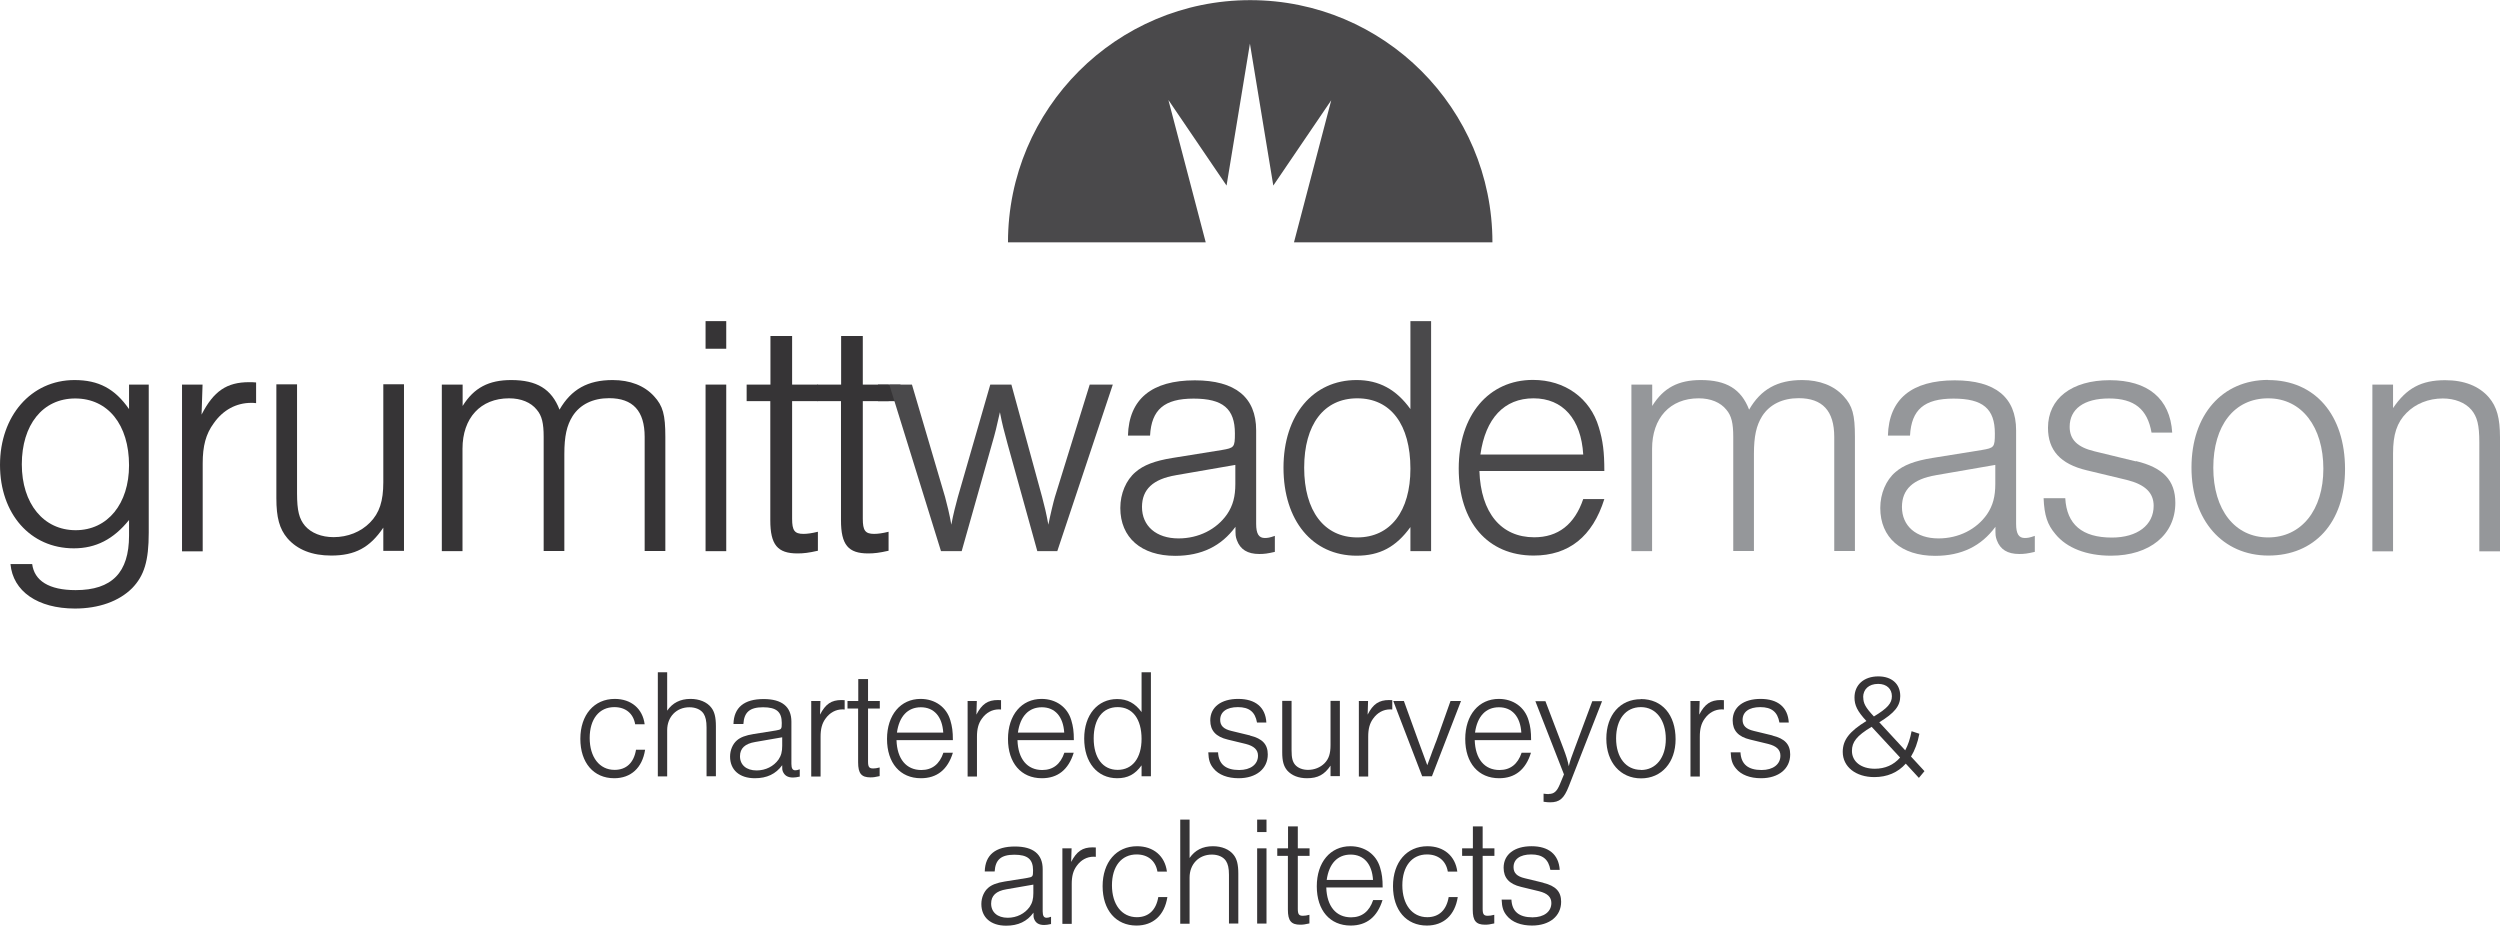 <?xml version="1.0" encoding="UTF-8"?>
<svg id="Layer_1" data-name="Layer 1" xmlns="http://www.w3.org/2000/svg" viewBox="0 0 176.49 65.35">
  <defs>
    <style>
      .cls-1 {
        fill: #363436;
      }

      .cls-2 {
        fill: #4a494b;
      }

      .cls-3 {
        fill: #95979a;
      }
    </style>
  </defs>
  <path class="cls-2" d="M82.5,7.08l4.09,6.02,1.65-10.02,1.65,10.02,4.09-6.02-2.63,10.03h14.01c0-9.45-7.66-17.1-17.1-17.1s-17.1,7.66-17.1,17.1h13.96l-2.63-10.03Z"/>
  <path class="cls-1" d="M61.98,27.15h1.59v1.17h-1.59"/>
  <g>
    <path class="cls-1" d="M2.27,39.81c.15,1.19,1.19,1.85,3.07,1.85,2.56,0,3.77-1.24,3.77-3.85v-1.1c-1.1,1.36-2.34,2-3.9,2-3.07,0-5.21-2.44-5.21-5.89s2.19-5.99,5.26-5.99c1.7,0,2.85.61,3.85,2.05v-1.73h1.39v10.45c0,2-.32,3.04-1.17,3.92-.93.93-2.36,1.44-4.04,1.44-2.63,0-4.38-1.22-4.55-3.14h1.53ZM9.11,32.85c0-2.87-1.49-4.72-3.8-4.72s-3.77,1.88-3.77,4.65,1.53,4.65,3.8,4.65,3.77-1.88,3.77-4.58Z"/>
    <path class="cls-1" d="M12.84,27.15h1.46l-.07,2.12c.85-1.66,1.78-2.29,3.36-2.29.17,0,.29,0,.49.02v1.46c-.15-.02-.29-.02-.34-.02-1.07,0-2,.51-2.65,1.44-.56.76-.78,1.61-.78,2.83v6.21h-1.46v-11.76Z"/>
    <path class="cls-1" d="M27.06,37.25c-.95,1.41-2,1.97-3.68,1.97-1.34,0-2.39-.41-3.09-1.22-.56-.66-.78-1.46-.78-2.83v-8.04h1.46v7.7c0,1.22.15,1.8.56,2.29.44.51,1.17.8,2.02.8,1,0,1.92-.37,2.56-1.02.68-.68.95-1.53.95-2.85v-6.92h1.46v11.76h-1.46v-1.66Z"/>
    <path class="cls-1" d="M31.2,27.15h1.46v1.51c.8-1.29,1.85-1.83,3.43-1.83,1.8,0,2.85.63,3.41,2.09.83-1.44,2-2.09,3.75-2.09,1.22,0,2.24.39,2.92,1.14.63.68.8,1.31.8,2.87v8.06h-1.46v-8.06c0-1.83-.83-2.73-2.51-2.73-1.14,0-2.05.44-2.58,1.27-.41.66-.58,1.41-.58,2.68v6.84h-1.46v-8.06c0-.95-.12-1.49-.49-1.92-.41-.51-1.1-.8-1.95-.8-2.02,0-3.29,1.39-3.29,3.56v7.23h-1.46v-11.76Z"/>
    <path class="cls-1" d="M49.81,22.67h1.46v1.95h-1.46v-1.95ZM49.81,27.15h1.46v11.76h-1.46v-11.76Z"/>
    <path class="cls-1" d="M54.39,28.32h-1.68v-1.17h1.68v-3.43h1.53v3.43h1.83v1.17h-1.83v8.3c0,.83.17,1.07.8,1.07.29,0,.61-.05,1.02-.15v1.34c-.66.15-1.02.19-1.44.19-1.41,0-1.92-.61-1.92-2.34v-8.43Z"/>
    <path class="cls-1" d="M59.38,28.32h-1.68v-1.17h1.68v-3.43h1.53v3.43h1.83v1.17h-1.83v8.3c0,.83.17,1.07.8,1.07.29,0,.61-.05,1.02-.15v1.34c-.66.15-1.02.19-1.44.19-1.41,0-1.92-.61-1.92-2.34v-8.43Z"/>
    <path class="cls-2" d="M62.77,27.15h1.61l2.34,7.94c.12.44.32,1.24.44,1.95.12-.68.34-1.51.46-1.95l2.29-7.94h1.49l2.17,7.94c.17.63.29,1.14.44,1.95.12-.61.37-1.66.46-1.95l2.46-7.94h1.63l-3.92,11.76h-1.41l-2.1-7.57c-.27-1-.37-1.36-.54-2.24-.22,1-.34,1.49-.56,2.24l-2.14,7.57h-1.46l-3.65-11.76Z"/>
    <path class="cls-2" d="M90,38.96c-.51.12-.75.15-1.1.15-.83,0-1.34-.32-1.58-.97-.1-.29-.1-.32-.1-.95-1,1.36-2.39,2.05-4.26,2.05-2.39,0-3.87-1.29-3.87-3.38,0-1.02.41-1.97,1.07-2.53.56-.49,1.36-.8,2.61-1l3.48-.56c.88-.15.93-.19.93-1.17,0-1.75-.85-2.46-2.92-2.46s-2.97.78-3.07,2.61h-1.56c.07-2.58,1.68-3.9,4.72-3.9,2.85,0,4.33,1.19,4.33,3.53v6.6c0,.71.19,1,.61,1,.2,0,.34-.02.71-.15v1.14ZM83.01,33.55c-1.61.27-2.39,1-2.39,2.24,0,1.34,1,2.22,2.58,2.22,1.41,0,2.68-.63,3.43-1.71.41-.61.58-1.24.58-2.14v-1.34l-4.21.73Z"/>
    <path class="cls-2" d="M99.57,37.21c-1.02,1.41-2.17,2.02-3.8,2.02-3.12,0-5.16-2.48-5.16-6.21s2.09-6.19,5.16-6.19c1.58,0,2.8.66,3.8,2.05v-6.21h1.46v16.24h-1.46v-1.7ZM99.57,33.09c0-3.12-1.39-4.97-3.75-4.97s-3.75,1.85-3.75,4.9,1.41,4.92,3.75,4.92,3.75-1.85,3.75-4.85Z"/>
    <path class="cls-2" d="M113.26,35.23c-.83,2.65-2.51,3.99-4.99,3.99-3.24,0-5.29-2.36-5.29-6.14s2.12-6.26,5.24-6.26c2.26,0,4.04,1.29,4.65,3.34.29.95.39,1.75.39,3.09h-8.82c.1,2.95,1.53,4.68,3.87,4.68,1.68,0,2.85-.9,3.46-2.7h1.49ZM111.77,32.09c-.15-2.51-1.44-3.97-3.51-3.97s-3.39,1.41-3.75,3.97h7.26Z"/>
    <path class="cls-3" d="M115.18,27.15h1.46v1.51c.8-1.29,1.85-1.83,3.43-1.83,1.8,0,2.85.63,3.41,2.09.83-1.44,2-2.09,3.75-2.09,1.22,0,2.24.39,2.92,1.14.63.68.8,1.31.8,2.87v8.06h-1.46v-8.06c0-1.83-.83-2.73-2.51-2.73-1.14,0-2.05.44-2.58,1.27-.41.66-.58,1.41-.58,2.68v6.84h-1.46v-8.06c0-.95-.12-1.49-.49-1.92-.41-.51-1.1-.8-1.95-.8-2.02,0-3.29,1.39-3.29,3.56v7.23h-1.46v-11.76Z"/>
    <path class="cls-3" d="M143.65,38.96c-.51.12-.75.15-1.1.15-.83,0-1.34-.32-1.58-.97-.1-.29-.1-.32-.1-.95-1,1.36-2.39,2.05-4.26,2.05-2.39,0-3.87-1.29-3.87-3.38,0-1.02.41-1.97,1.07-2.53.56-.49,1.36-.8,2.61-1l3.48-.56c.88-.15.93-.19.93-1.17,0-1.75-.85-2.46-2.92-2.46s-2.97.78-3.07,2.61h-1.56c.07-2.58,1.68-3.9,4.72-3.9,2.85,0,4.33,1.19,4.33,3.53v6.6c0,.71.19,1,.61,1,.2,0,.34-.02.71-.15v1.14ZM136.66,33.55c-1.61.27-2.39,1-2.39,2.24,0,1.34,1,2.22,2.58,2.22,1.41,0,2.68-.63,3.43-1.71.41-.61.58-1.24.58-2.14v-1.34l-4.21.73Z"/>
    <path class="cls-3" d="M150.79,32.55c1.92.46,2.78,1.36,2.78,2.95,0,2.24-1.8,3.73-4.55,3.73-1.71,0-3.12-.54-3.92-1.53-.56-.66-.78-1.31-.83-2.53h1.53c.1,1.85,1.19,2.78,3.29,2.78,1.8,0,2.95-.88,2.95-2.24,0-.93-.61-1.51-1.9-1.83l-2.83-.68c-1.85-.44-2.73-1.41-2.73-3,0-2.07,1.68-3.36,4.36-3.36s4.26,1.29,4.41,3.7h-1.46c-.29-1.66-1.22-2.41-3-2.41s-2.78.75-2.78,2c0,.9.54,1.44,1.75,1.73l2.92.71Z"/>
    <path class="cls-3" d="M160.12,26.83c3.31,0,5.43,2.46,5.43,6.28s-2.19,6.11-5.41,6.11-5.43-2.48-5.43-6.21,2.17-6.19,5.41-6.19ZM160.12,37.94c2.34,0,3.9-1.92,3.9-4.85s-1.51-4.97-3.9-4.97-3.87,1.92-3.87,4.9,1.53,4.92,3.87,4.92Z"/>
    <path class="cls-3" d="M167.48,27.15h1.46v1.66c.95-1.41,2-1.97,3.68-1.97,1.34,0,2.39.41,3.09,1.22.56.66.78,1.46.78,2.82v8.04h-1.46v-7.7c0-1.22-.15-1.8-.56-2.29-.44-.51-1.17-.8-2.02-.8-1,0-1.92.37-2.56,1.02-.68.68-.95,1.53-.95,2.85v6.92h-1.46v-11.76Z"/>
  </g>
  <g>
    <path class="cls-1" d="M45.54,52.94c-.2,1.27-1,2-2.18,2-1.45,0-2.39-1.09-2.39-2.78s.97-2.82,2.43-2.82c1.16,0,1.97.69,2.11,1.79h-.67c-.13-.77-.68-1.21-1.47-1.21-1.07,0-1.74.84-1.74,2.18s.68,2.25,1.76,2.25c.83,0,1.36-.51,1.51-1.42h.64Z"/>
    <path class="cls-1" d="M46.44,47.46h.66v2.71c.38-.55.92-.83,1.65-.83.62,0,1.16.22,1.46.61.23.29.33.68.33,1.32v3.53h-.66v-3.44c0-.47-.07-.76-.21-.98-.19-.29-.56-.45-1-.45-.91,0-1.57.67-1.57,1.62v3.26h-.66v-7.34Z"/>
    <path class="cls-1" d="M56.48,54.82c-.23.05-.34.07-.5.07-.37,0-.6-.14-.72-.44-.04-.13-.04-.14-.04-.43-.45.62-1.08.92-1.93.92-1.08,0-1.75-.58-1.75-1.53,0-.46.19-.89.48-1.14.25-.22.62-.36,1.18-.45l1.57-.25c.4-.07.42-.09.42-.53,0-.79-.38-1.11-1.32-1.11s-1.34.35-1.39,1.18h-.7c.03-1.17.76-1.76,2.13-1.76,1.29,0,1.96.54,1.96,1.6v2.98c0,.32.09.45.27.45.09,0,.15-.01.32-.07v.52ZM53.32,52.38c-.73.12-1.08.45-1.08,1.01,0,.61.45,1,1.17,1,.64,0,1.21-.29,1.55-.77.19-.28.26-.56.26-.97v-.6l-1.9.33Z"/>
    <path class="cls-1" d="M57.26,49.49h.66l-.03.96c.39-.75.8-1.03,1.52-1.03.08,0,.13,0,.22.01v.66c-.07-.01-.13-.01-.15-.01-.48,0-.9.23-1.2.65-.25.34-.35.73-.35,1.28v2.81h-.66v-5.31Z"/>
    <path class="cls-1" d="M60.59,50.02h-.76v-.53h.76v-1.55h.69v1.55h.83v.53h-.83v3.75c0,.37.08.48.36.48.13,0,.28-.02.46-.07v.61c-.3.07-.46.09-.65.09-.64,0-.87-.28-.87-1.06v-3.81Z"/>
    <path class="cls-1" d="M67.27,53.14c-.37,1.2-1.13,1.8-2.26,1.8-1.46,0-2.39-1.07-2.39-2.77s.96-2.83,2.37-2.83c1.02,0,1.83.58,2.1,1.51.13.43.18.79.18,1.4h-3.98c.04,1.33.69,2.11,1.75,2.11.76,0,1.29-.41,1.56-1.22h.67ZM66.59,51.72c-.07-1.13-.65-1.79-1.58-1.79s-1.53.64-1.69,1.79h3.28Z"/>
    <path class="cls-1" d="M68.3,49.49h.66l-.03.96c.39-.75.8-1.03,1.52-1.03.08,0,.13,0,.22.01v.66c-.07-.01-.13-.01-.15-.01-.48,0-.9.23-1.2.65-.25.34-.35.73-.35,1.28v2.81h-.66v-5.31Z"/>
    <path class="cls-1" d="M75.8,53.14c-.37,1.2-1.13,1.8-2.25,1.8-1.46,0-2.39-1.07-2.39-2.77s.96-2.83,2.37-2.83c1.02,0,1.83.58,2.1,1.51.13.43.18.79.18,1.4h-3.98c.04,1.33.69,2.11,1.75,2.11.76,0,1.29-.41,1.56-1.22h.67ZM75.13,51.72c-.07-1.13-.65-1.79-1.58-1.79s-1.53.64-1.69,1.79h3.28Z"/>
    <path class="cls-1" d="M80.59,54.03c-.46.64-.98.91-1.72.91-1.41,0-2.33-1.12-2.33-2.8s.95-2.79,2.33-2.79c.72,0,1.27.3,1.72.92v-2.81h.66v7.34h-.66v-.77ZM80.59,52.17c0-1.41-.63-2.25-1.69-2.25s-1.69.84-1.69,2.21.64,2.22,1.69,2.22,1.69-.84,1.69-2.19Z"/>
    <path class="cls-1" d="M88.25,51.93c.87.21,1.25.62,1.25,1.33,0,1.01-.81,1.68-2.06,1.68-.77,0-1.41-.24-1.77-.69-.25-.3-.35-.59-.37-1.14h.69c.04.84.54,1.25,1.49,1.25.81,0,1.33-.4,1.33-1.01,0-.42-.28-.68-.86-.83l-1.28-.31c-.84-.2-1.23-.64-1.23-1.35,0-.94.76-1.52,1.97-1.52s1.93.58,1.99,1.67h-.66c-.13-.75-.55-1.09-1.35-1.09s-1.25.34-1.25.9c0,.41.24.65.79.78l1.32.32Z"/>
    <path class="cls-1" d="M93.93,54.05c-.43.64-.9.89-1.66.89-.6,0-1.08-.19-1.4-.55-.25-.3-.35-.66-.35-1.28v-3.63h.66v3.48c0,.55.07.81.25,1.03.2.23.53.36.91.36.45,0,.87-.17,1.16-.46.31-.31.43-.69.43-1.29v-3.12h.66v5.31h-.66v-.75Z"/>
    <path class="cls-1" d="M95.92,49.49h.66l-.03.96c.38-.75.8-1.03,1.52-1.03.08,0,.13,0,.22.01v.66c-.07-.01-.13-.01-.15-.01-.48,0-.9.23-1.2.65-.25.34-.35.73-.35,1.28v2.81h-.66v-5.31Z"/>
    <path class="cls-1" d="M98.35,49.49h.76l1.02,2.82.63,1.71c.1-.26.13-.34.28-.76.08-.21.14-.41.17-.45.05-.17.13-.33.19-.5l1-2.82h.74l-2.05,5.31h-.69l-2.04-5.31Z"/>
    <path class="cls-1" d="M108.08,53.14c-.37,1.2-1.13,1.8-2.25,1.8-1.46,0-2.39-1.07-2.39-2.77s.96-2.83,2.37-2.83c1.02,0,1.83.58,2.1,1.51.13.43.18.79.18,1.4h-3.98c.04,1.33.69,2.11,1.75,2.11.76,0,1.29-.41,1.56-1.22h.67ZM107.4,51.72c-.07-1.13-.65-1.79-1.58-1.79s-1.53.64-1.69,1.79h3.28Z"/>
    <path class="cls-1" d="M109.34,56.05c.37,0,.57-.18.78-.68l.29-.7-2.02-5.17h.71l1.26,3.31c.24.64.3.85.39,1.28.09-.4.21-.69.43-1.29l1.23-3.3h.69l-2.35,6.01c-.34.87-.65,1.13-1.32,1.13-.14,0-.25-.01-.46-.04v-.57c.18.02.25.03.37.03Z"/>
    <path class="cls-1" d="M115.84,49.35c1.5,0,2.45,1.11,2.45,2.84,0,1.64-.99,2.76-2.44,2.76s-2.45-1.12-2.45-2.8.98-2.79,2.44-2.79ZM115.84,54.36c1.06,0,1.76-.87,1.76-2.19s-.68-2.25-1.76-2.25-1.75.87-1.75,2.21.69,2.22,1.75,2.22Z"/>
    <path class="cls-1" d="M119.33,49.49h.66l-.03.96c.39-.75.8-1.03,1.52-1.03.08,0,.13,0,.22.01v.66c-.07-.01-.13-.01-.15-.01-.48,0-.9.23-1.2.65-.25.34-.35.73-.35,1.28v2.81h-.66v-5.31Z"/>
    <path class="cls-1" d="M125.13,51.93c.87.21,1.25.62,1.25,1.33,0,1.01-.81,1.68-2.06,1.68-.77,0-1.41-.24-1.77-.69-.25-.3-.35-.59-.37-1.14h.69c.04.84.54,1.25,1.49,1.25.81,0,1.33-.4,1.33-1.01,0-.42-.27-.68-.86-.83l-1.28-.31c-.84-.2-1.23-.64-1.23-1.35,0-.94.76-1.52,1.97-1.52s1.93.58,1.99,1.67h-.66c-.13-.75-.55-1.09-1.35-1.09s-1.25.34-1.25.9c0,.41.24.65.79.78l1.32.32Z"/>
    <path class="cls-1" d="M135.46,54.91l-.92-1c-.56.63-1.32.95-2.22.95-1.3,0-2.23-.72-2.23-1.78,0-.83.46-1.44,1.67-2.18-.65-.7-.84-1.12-.84-1.66,0-.89.66-1.49,1.68-1.49.94,0,1.55.52,1.55,1.39,0,.7-.4,1.19-1.48,1.85l1.83,1.98c.2-.37.35-.82.45-1.35l.55.18c-.12.63-.32,1.17-.59,1.61l.95,1.03-.39.47ZM134.14,53.48l-2.01-2.17c-1.07.64-1.39,1.08-1.39,1.7,0,.76.65,1.26,1.61,1.26.72,0,1.33-.26,1.79-.79ZM131.54,49.23c0,.41.14.7.75,1.35.96-.58,1.27-.93,1.27-1.43s-.35-.87-.97-.87c-.67,0-1.06.39-1.06.95Z"/>
    <path class="cls-1" d="M74.21,65.23c-.23.05-.34.07-.5.07-.37,0-.6-.14-.71-.44-.04-.13-.04-.14-.04-.43-.45.62-1.08.92-1.93.92-1.08,0-1.75-.58-1.75-1.53,0-.46.19-.89.48-1.14.25-.22.62-.36,1.18-.45l1.57-.25c.4-.07.42-.09.42-.53,0-.79-.38-1.11-1.32-1.11s-1.34.35-1.39,1.18h-.7c.03-1.17.76-1.76,2.13-1.76,1.29,0,1.96.54,1.96,1.6v2.98c0,.32.09.45.27.45.09,0,.15-.01.32-.07v.52ZM71.05,62.78c-.73.12-1.08.45-1.08,1.01,0,.61.45,1,1.17,1,.64,0,1.21-.29,1.55-.77.19-.28.26-.56.26-.97v-.6l-1.9.33Z"/>
    <path class="cls-1" d="M74.99,59.89h.66l-.03.96c.39-.75.8-1.03,1.52-1.03.08,0,.13,0,.22.01v.66c-.07-.01-.13-.01-.15-.01-.48,0-.9.23-1.2.65-.25.34-.35.73-.35,1.28v2.81h-.66v-5.31Z"/>
    <path class="cls-1" d="M82.41,63.34c-.2,1.27-1,2-2.18,2-1.45,0-2.39-1.09-2.39-2.78s.97-2.82,2.43-2.82c1.16,0,1.97.69,2.11,1.79h-.67c-.13-.77-.68-1.21-1.47-1.21-1.07,0-1.74.84-1.74,2.18s.68,2.25,1.76,2.25c.83,0,1.36-.51,1.51-1.42h.64Z"/>
    <path class="cls-1" d="M83.32,57.86h.66v2.71c.38-.55.92-.83,1.65-.83.62,0,1.16.22,1.46.61.23.29.33.68.33,1.32v3.53h-.66v-3.44c0-.47-.07-.76-.21-.98-.19-.29-.56-.45-1-.45-.91,0-1.57.67-1.57,1.62v3.26h-.66v-7.34Z"/>
    <path class="cls-1" d="M88.75,57.86h.66v.88h-.66v-.88ZM88.75,59.89h.66v5.31h-.66v-5.31Z"/>
    <path class="cls-1" d="M90.93,60.42h-.76v-.53h.76v-1.55h.69v1.55h.83v.53h-.83v3.75c0,.37.08.48.36.48.13,0,.28-.02.46-.07v.61c-.3.07-.46.09-.65.09-.64,0-.87-.28-.87-1.06v-3.81Z"/>
    <path class="cls-1" d="M97.6,63.54c-.37,1.2-1.13,1.8-2.25,1.8-1.46,0-2.39-1.07-2.39-2.77s.96-2.83,2.37-2.83c1.02,0,1.83.58,2.1,1.51.13.43.18.79.18,1.4h-3.98c.04,1.33.69,2.11,1.75,2.11.76,0,1.29-.41,1.56-1.22h.67ZM96.93,62.12c-.07-1.13-.65-1.79-1.58-1.79s-1.53.64-1.69,1.79h3.28Z"/>
    <path class="cls-1" d="M102.91,63.34c-.2,1.27-1,2-2.18,2-1.45,0-2.39-1.09-2.39-2.78s.97-2.82,2.43-2.82c1.16,0,1.97.69,2.11,1.79h-.67c-.13-.77-.68-1.21-1.47-1.21-1.07,0-1.74.84-1.74,2.18s.68,2.25,1.76,2.25c.83,0,1.36-.51,1.51-1.42h.64Z"/>
    <path class="cls-1" d="M103.98,60.42h-.76v-.53h.76v-1.55h.69v1.55h.83v.53h-.83v3.75c0,.37.08.48.36.48.13,0,.28-.02.46-.07v.61c-.3.07-.46.09-.65.09-.64,0-.87-.28-.87-1.06v-3.81Z"/>
    <path class="cls-1" d="M108.96,62.33c.87.21,1.25.62,1.25,1.33,0,1.01-.81,1.68-2.06,1.68-.77,0-1.41-.24-1.77-.69-.25-.3-.35-.59-.37-1.14h.69c.04.84.54,1.25,1.49,1.25.81,0,1.33-.4,1.33-1.01,0-.42-.27-.68-.86-.83l-1.28-.31c-.84-.2-1.23-.64-1.23-1.35,0-.94.76-1.52,1.97-1.52s1.92.58,1.99,1.67h-.66c-.13-.75-.55-1.09-1.35-1.09s-1.25.34-1.25.9c0,.41.24.65.79.78l1.32.32Z"/>
  </g>
</svg>